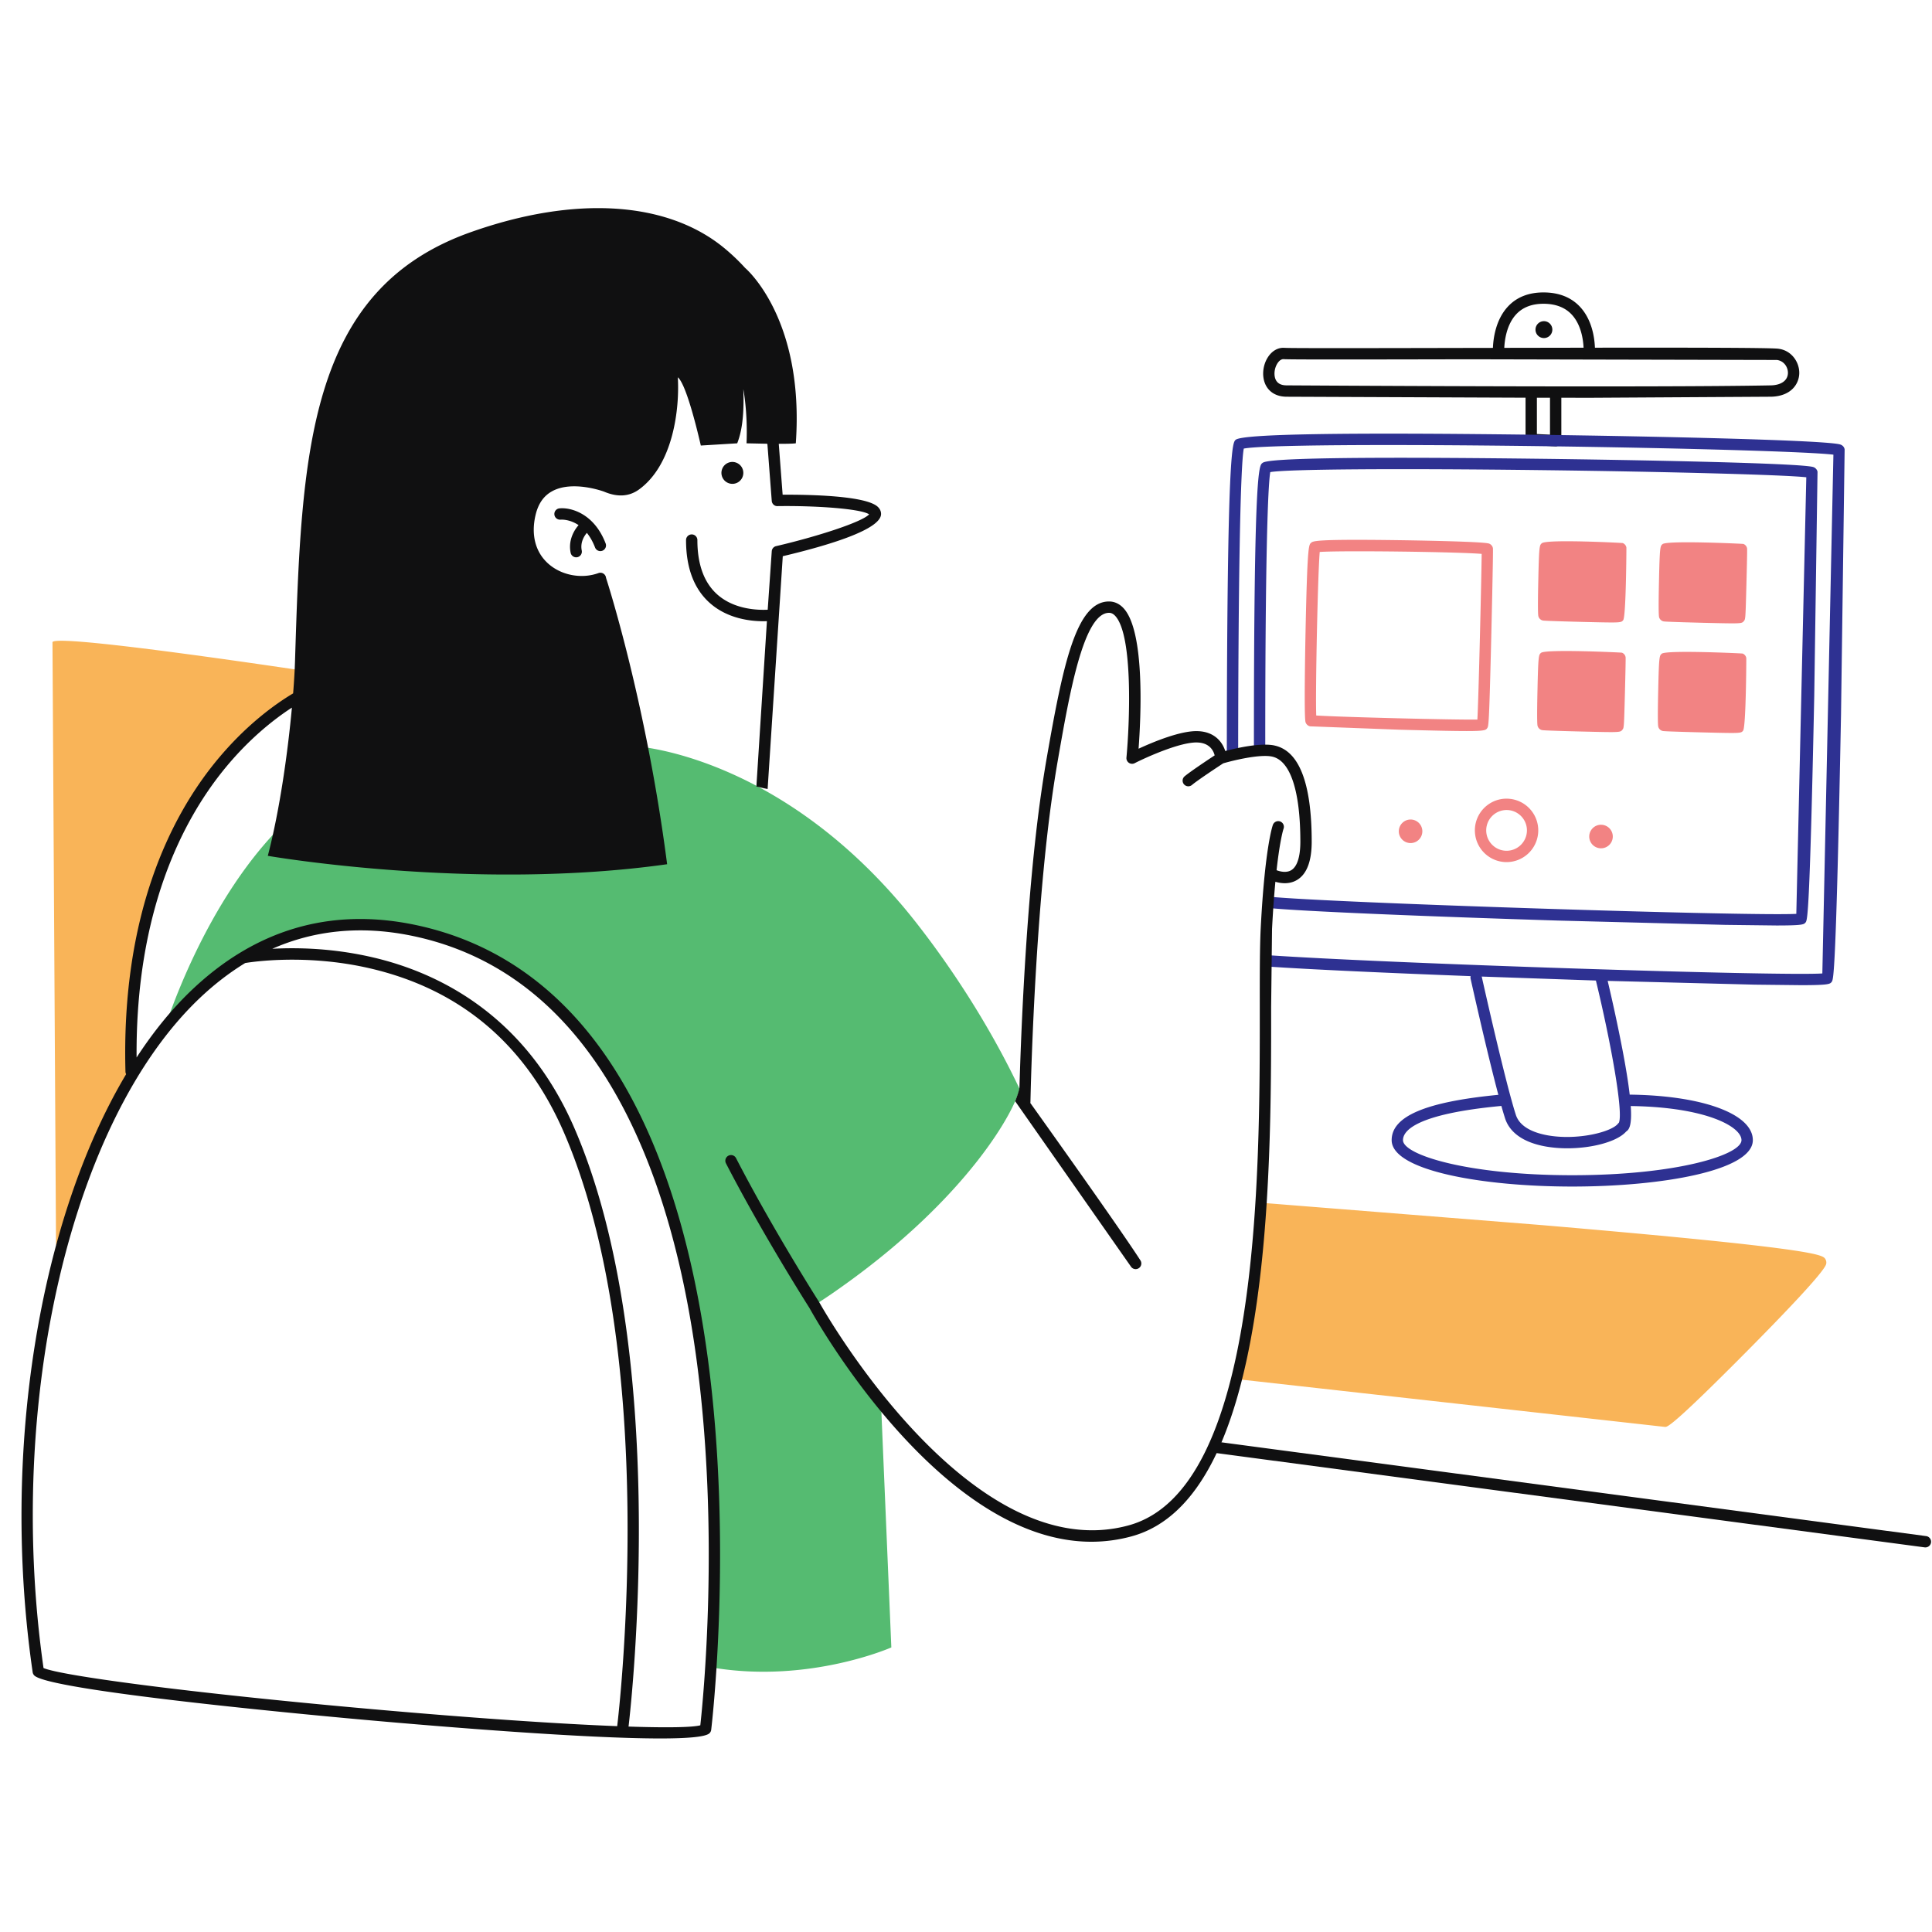 <?xml version="1.0" encoding="UTF-8"?> <svg xmlns="http://www.w3.org/2000/svg" xmlns:v="https://vecta.io/nano" width="512" zoomAndPan="magnify" viewBox="0 0 384 384" height="512" preserveAspectRatio="xMidYMid meet"> <defs> <clipPath id="A"> <path d="M4 41h257v304.5H4zm0 0" clip-rule="nonzero"></path> </clipPath> </defs> <g fill="#fff"> <path d="M-38.4-38.4h460.8v460.8H-38.4z"></path> <path d="M-38.4-38.4h460.8v460.8H-38.4z"></path> </g> <path fill="#101011" d="M353.426 69.309c-1.687-.199-17.57-.227-36.422-.203-.07-1.867-.535-5.516-2.961-8.121-1.773-1.902-4.219-2.863-7.27-2.863-2.937 0-5.305.934-7.035 2.781-2.465 2.625-2.934 6.367-3.008 8.242l-4.586.008c-18.258.039-35.504.078-36.832-.016-1.273-.098-2.484.586-3.305 1.859-1.098 1.703-1.254 4.023-.379 5.645.762 1.414 2.207 2.199 4.066 2.211l47.52.195v8.281a1.13 1.13 0 0 0 1.066 1.129l4.859.258c.02 0 .039.004.063.004a1.13 1.13 0 0 0 .773-.312c.227-.211.352-.508.352-.816v-8.535l6.121.004 35.676-.211c3.926-.148 5.414-2.555 5.492-4.57.086-2.191-1.457-4.648-4.191-4.969zm-52.039-6.871c1.289-1.367 3.102-2.062 5.383-2.062 2.398 0 4.289.719 5.617 2.141 1.895 2.023 2.289 5.027 2.359 6.594l-15.758.027c.074-1.582.477-4.66 2.398-6.699zm6.688 23.961l-2.605-.137v-7.211h2.605zm43.984-9.805c-23.73.469-95.625.004-96.348 0-1.031-.004-1.734-.352-2.102-1.027-.484-.898-.359-2.336.293-3.348.203-.316.621-.836 1.184-.836a.38.38 0 0 1 .066.004c1.41.098 17.113.063 37 .023l61.012.137c1.438.168 2.246 1.477 2.199 2.641-.055 1.43-1.297 2.332-3.305 2.406zM306.91 63.836a1.68 1.68 0 0 0-1.719 1.633c-.027.926.703 1.695 1.629 1.723s1.695-.707 1.719-1.633-.703-1.695-1.629-1.723zm75.781 243.723a1.99 1.99 0 0 1-.152-.008l-141.293-18.809c-.617-.082-1.051-.648-.969-1.266a1.13 1.13 0 0 1 1.266-.969l141.293 18.805a1.13 1.13 0 0 1 .969 1.27c-.074.566-.559.977-1.113.977zm0 0"></path> <path fill="#2e3192" d="M366.633 89.305c-.031-.203-.18-.703-.816-.941-2.422-.891-37.457-1.656-60.418-1.953-38.301-.492-58.418-.16-59.789.996-.645.539-1.723 1.445-1.77 62.48 0 .625.504 1.129 1.125 1.129a1.13 1.13 0 0 0 1.129-1.125c.027-34.801.441-57.23 1.117-60.73 3.578-.711 26.828-.906 58.926-.484 28.621.375 53.641 1.113 58.266 1.695l-2.199 103.109c-8.328.566-86.945-2-110.586-3.656-.609-.031-.777 2.207-.156 2.25 8.637.605 24.453 1.316 40.84 1.941-.039.16-.051.328-.012.504.156.703 3.23 14.496 5.52 23.086-14.457 1.398-21.207 4.262-21.207 9.008 0 6.055 18.055 9.223 35.891 9.223s35.895-3.168 35.895-9.223c0-5.211-10.012-8.883-24.473-9.047-.262-2.266-.73-5.25-1.492-9.211a338.66 338.66 0 0 0-2.887-13.398l29.262.75 9.16.102c5.578 0 5.762-.227 6.094-.645.363-.453.859-1.074 1.863-53.078l.719-52.781zm-43.422 135.598c.559-.371 1.18-1.129.914-5.07 14.988.207 22.008 4.109 22.008 6.781 0 2.91-12.797 6.969-33.641 6.969s-33.637-4.059-33.637-6.969c0-1.859 2.547-5.203 19.555-6.801a72.48 72.48 0 0 0 .73 2.457c.938 2.895 3.734 4.832 8.086 5.605 1.375.242 2.828.359 4.281.359 4.957 0 9.926-1.32 11.703-3.332zm-1.453-1.742a1.14 1.14 0 0 0-.18.184c-1.297 1.66-8.066 3.359-13.957 2.313-2.43-.434-5.496-1.488-6.336-4.082-2.062-6.383-6.492-26.176-6.781-27.477l21.66.754 1.035.035c2.961 12.23 5.508 26.328 4.559 28.273zm-70.277-74.066c-.016-36.656.488-52.406.996-55.262 3.484-.586 24.57-.75 53.594-.395 25.852.316 48.488.934 52.945 1.422l-1.984 86.773c-8.773.504-93.164-2.203-104.824-3.422-.609-.066-.852 2.176-.234 2.242 6.777.707 33.828 1.773 57.629 2.512l33.324.859 10.152.121c5.27 0 5.449-.207 5.77-.578.391-.453.832-.965 1.746-44.98l.652-44.633c-.07-.391-.41-.766-.777-.906-2.156-.828-36.879-1.457-54.937-1.672-52.723-.633-54.152.484-54.625.855-.68.527-1.703 1.324-1.68 57.066 0 .621.504 1.125 1.125 1.125s1.129-.504 1.129-1.129zm0 0"></path> <path fill="#f28383" d="M291.508 145.301c-2.477 0-6.559-.086-13.379-.266l-17.73-.672c-.422-.074-.789-.414-.914-.824-.312-1.047-.078-13.937 0-17.863.348-17.09.637-17.359 1.074-17.766.414-.387.832-.781 17.699-.543 1.684.023 16.504.246 17.695.672.395.141.719.516.777.93.078.547-.328 17.516-.332 17.688-.426 17.539-.527 17.684-.809 18.074-.273.379-.414.57-4.082.57zm-29.898-3.09c4.887.316 27.426.883 32.031.809.258-4.758.801-27.934.852-32.93-4.902-.414-27.98-.691-32.187-.383-.383 4.301-.879 27.699-.695 32.504zm.121-32.437zm58.563 13.945c-1.148 0-2.937-.043-5.785-.109-.07-.004-7.137-.176-7.809-.273-.441-.066-.812-.402-.93-.832-.043-.152-.168-.605-.023-7.148.152-6.922.238-6.992.711-7.387 1.008-.836 15.961-.074 16.07-.031.379.141.664.484.727.883.02.121-.066 13.738-.633 14.438-.273.336-.375.461-2.328.461zm23.996.176c-1.148 0-2.941-.043-5.789-.109-.07-.004-7.141-.176-7.809-.273-.441-.066-.812-.406-.934-.836-.109-.402-.117-2.809-.023-7.148.152-6.918.238-6.992.715-7.383.934-.773 15.961-.074 16.07-.031.379.145.664.488.727.887.031.195-.012 2.547-.129 6.992-.187 7.047-.187 7.047-.508 7.445-.27.336-.375.457-2.32.457zm-24.148 21.613c-1.152 0-2.941-.043-5.793-.113-.07 0-7.137-.172-7.809-.273-.437-.066-.809-.402-.93-.832-.043-.148-.168-.605-.023-7.148.152-6.922.238-6.996.715-7.387.93-.773 15.961-.07 16.07-.027.379.141.664.484.727.887.031.191-.016 2.543-.129 6.988-.187 7.051-.187 7.051-.508 7.445-.273.336-.375.461-2.32.461zm-13.125-14.887h.012zm37.117 15.063c-1.148 0-2.941-.043-5.793-.113-.07-.004-7.137-.172-7.809-.273-.441-.066-.812-.402-.93-.832-.043-.148-.168-.602-.023-7.148.152-6.922.238-6.992.711-7.387.934-.773 15.961-.07 16.07-.031.379.145.664.488.727.887.02.109-.059 13.727-.633 14.438-.273.336-.371.461-2.32.461zm-44.52 13.059c-3.473-.098-6.375 2.652-6.469 6.129a6.31 6.31 0 0 0 6.125 6.477 6.31 6.31 0 0 0 6.469-6.129 6.31 6.31 0 0 0-6.125-6.477zm-.281 10.352c-2.23-.062-3.996-1.93-3.934-4.16a4.05 4.05 0 0 1 4.156-3.937c2.23.063 3.992 1.926 3.934 4.16a4.06 4.06 0 0 1-4.156 3.938zm18.945-5.168a2.34 2.34 0 1 0-.129 4.68 2.34 2.34 0 1 0 .129-4.68zm-37.852-1.039c-1.289-.035-2.363.984-2.402 2.277a2.34 2.34 0 0 0 2.273 2.402 2.34 2.34 0 1 0 .129-4.68zm0 0"></path> <path fill="#f9b458" d="M70.043 134.797s-15.238-2.309-32.57 26.125c-10.203 16.742-13.637 45.305-10.699 52.133-7.406 11.766-15.637 34.512-15.637 34.512l-.707-119.949c1.176-1.883 59.027 7.063 59.027 7.063zm0 0s-15.238-2.309-32.57 26.125c-10.203 16.742-13.637 45.305-10.699 52.133-7.406 11.766-15.637 34.512-15.637 34.512l-.707-119.949c1.176-1.883 59.027 7.063 59.027 7.063zm292.738 115.418c-.566-.812-1.422-2.039-56.586-6.738l-54.43-4.332a1.13 1.13 0 0 0-1.207 1.043l-1.117 19.055-3.859 13.699c-.187.598.375 1.18.992 1.25l84.379 9.422c.438 0 1.348 0 16.395-15.176 6.859-6.922 15.137-15.52 15.613-17.18a1.33 1.33 0 0 0-.18-1.043zm0 0"></path> <path fill="#55bb71" d="M164.98 257.375l-3.105 2.043 13.246 19.77 2.039 48.25s-16.113 7.129-35.16 4.07c0 0 2.168-71.559-13.285-103.684-16.754-41.66-52.523-49.387-70.867-41.855s-25.312 19.082-25.312 19.082 7.996-26.594 24.926-42.363 47.738-12.238 47.738-12.238l19.52-2.117h1.645s27.012 1.484 52.387 30.98h.004s.855.969 2.301 2.762l.715.895.59.75.754.977c4.84 6.285 12.84 17.637 19.5 31.652-.484 3.543-9.762 21.547-36.27 40.082l-1.074.75c-.098.066-.191.137-.289.203zm0 0a96.47 96.47 0 0 1-3.105 2.043l13.246 19.77 2.039 48.25s-16.113 7.129-35.16 4.07c0 0 2.168-71.559-13.285-103.684-16.754-41.66-52.523-49.387-70.867-41.855s-25.312 19.082-25.312 19.082 7.996-26.594 24.926-42.363 47.738-12.238 47.738-12.238l19.52-2.117h1.645s27.012 1.484 52.387 30.98h.004s.855.969 2.301 2.762l.715.895.59.75.754.977c4.84 6.285 12.84 17.637 19.5 31.652-.484 3.543-9.762 21.547-36.27 40.082l-1.074.75c-.098.066-.191.137-.289.203zm0 0"></path> <g clip-path="url(#A)"> <path fill="#101011" d="M124.004 215.547c-10.172-17.555-24.297-28.262-41.98-31.82-16.527-3.309-31.293 1.07-43.879 13.02-3.973 3.773-7.645 8.297-10.996 13.434-.203-29.059 9.133-46.961 17.141-56.945 5.043-6.285 10.184-10.289 13.73-12.594-.793 8.609-2.352 20.109-4.789 29.461 0 0 40.914 7.105 79.367 1.668-4.234-32.734-12.145-56.922-12.145-56.922a1.13 1.13 0 0 0-.52-.84 1.11 1.11 0 0 0-.984-.105c-3.34 1.211-7.344.465-9.961-1.859-2.562-2.277-3.469-5.703-2.547-9.652.539-2.301 1.637-3.871 3.367-4.793 3.973-2.121 9.906-.012 10.273.125 2.641 1.125 4.961.98 6.906-.422 6.816-4.93 8.109-16.016 7.734-22.312 1.41 1.164 3.273 7.93 4.574 13.563l7.23-.441c1.277-3.207 1.336-7.406 1.215-10.77 0 0 .902 4.59.641 10.77l4.109.086.047.18.855 11.176c.043.594.547 1.066 1.137 1.039 7.711-.109 16.555.52 18.219 1.633-1.402 1.543-10.437 4.449-18.488 6.32-.48.109-.836.527-.867 1.02l-.805 11.621c-1.922.094-6.559-.027-9.93-2.953-2.684-2.332-4.047-5.996-4.047-10.887 0-.625-.504-1.129-1.125-1.129s-1.129.504-1.129 1.129c0 5.582 1.629 9.82 4.84 12.602 3.488 3.023 7.941 3.523 10.52 3.523.262 0 .496-.004.715-.012l-2.094 32.859c.57.133 1.504.367 2.234.5l3.012-46.27c9.102-2.152 19.535-5.301 19.535-8.395 0-.355-.105-.883-.613-1.383-2.324-2.297-13.992-2.469-18.949-2.445l-.77-10.113c1.473 0 2.789-.023 3.387-.102 1.762-24.949-10.07-34.852-10.07-34.852-1.262-1.391-2.656-2.719-4.176-3.973-11.293-9.285-29.59-10.504-50.383-3.133-32.59 11.555-33.617 44.16-34.914 85.438-.051 1.633-.172 3.758-.367 6.223-3.648 2.176-9.664 6.477-15.645 13.898-8.539 10.598-18.539 29.844-17.68 61.309.004.176.059.336.133.48C7.82 242.445.121 288.492 6.492 332.371a1.15 1.15 0 0 0 .348.664c3.445 3.203 60.492 8.344 66.984 8.918 14.164 1.258 42.398 3.578 57.41 3.578 5.289 0 8.938-.285 9.754-1.012a1.12 1.12 0 0 0 .367-.703c.047-.363 4.371-36.461-.691-73.969-2.98-22.094-8.586-40.359-16.66-54.301zM73.719 339.684c-37.125-3.301-61.711-6.68-65.07-8.152-7.551-52.945 5.473-108.875 31.047-133.148 2.895-2.746 5.91-5.062 9.035-6.973 1.203-.203 12.137-1.906 24.926 1.086 18.004 4.211 30.957 15.234 38.504 32.77 19.109 44.395 10.855 114.988 10.512 117.82-11.199-.434-27.703-1.516-48.953-3.402zm65.473 3.234c-1.523.406-6.367.512-14.262.25.594-5.031 8.324-74.594-10.699-118.793-9.789-22.742-27.234-31.094-40.145-34.094-8.02-1.867-15.211-1.969-19.973-1.699 8.441-3.723 17.629-4.617 27.469-2.645 38.637 7.777 52.238 50.066 56.844 84.172 4.668 34.535 1.309 67.891.766 72.809zM118.27 108.813c.172.449.598.723 1.051.723a1.13 1.13 0 0 0 .406-.074c.578-.223.871-.875.645-1.457-2.312-6.031-7.016-7.191-9.187-6.961a1.12 1.12 0 0 0-.996 1.23c.059.617.605 1.066 1.227 1.012.113-.012 1.785-.125 3.582 1.09-.484.539-2.168 2.652-1.578 5.496.109.531.578.898 1.102.898.074 0 .152-.008.23-.023.609-.129 1-.727.875-1.336-.375-1.812.746-3.191 1.02-3.496.594.742 1.156 1.68 1.625 2.898zm135.02 39.355c-2.746-.578-7.531.516-9.762 1.102-.547-1.742-2.07-3.816-5.418-3.949-3.41-.148-8.965 2.18-11.809 3.492.457-6.125 1.313-23.199-2.957-27.895-.812-.895-1.824-1.371-2.914-1.371-6.477 0-9.098 12.254-12.355 30.941-.836 4.801-1.566 9.93-2.168 15.25-2.281 20.105-3.066 42.668-3.281 50.465-.156.883-.621 2.109-.852 2.676l23 32.855a1.13 1.13 0 0 0 .945.516 1.12 1.12 0 0 0 .609-.18c.527-.336.676-1.035.34-1.559-3.777-5.867-16.434-23.652-21.891-31.297.008-.047.031-.09.031-.141.004-.281.551-28.535 3.336-53.082.598-5.277 1.32-10.359 2.148-15.113 2.258-12.953 5.07-29.074 10.137-29.074.289 0 .734.066 1.25.633 3.609 3.969 2.82 21.66 2.211 28.141-.039.41.148.809.488 1.039s.781.258 1.148.07c2.332-1.187 9.141-4.258 12.492-4.113 2.434.098 3.18 1.664 3.406 2.563-1.398.922-4.801 3.184-5.961 4.152-.48.398-.547 1.109-.145 1.59a1.13 1.13 0 0 0 1.586.145c1.223-1.023 5.434-3.789 6.223-4.305 2.004-.586 7.246-1.859 9.695-1.344 3.629.766 5.629 6.766 5.633 16.902 0 2.992-.621 4.953-1.797 5.672-1.016.621-2.328.242-2.93.012.684-6.156 1.367-8.191 1.387-8.242a1.13 1.13 0 0 0-.672-1.445 1.13 1.13 0 0 0-1.445.672c-.066.18-1.598 4.523-2.422 20.57-.191 3.746-.187 9.277-.184 15.68.02 33.48.055 95.801-26.031 102.973-31.828 8.758-61.211-43.762-61.504-44.293-.004-.012-.016-.02-.023-.031s-.008-.02-.012-.031c-.094-.145-9.23-14.48-16.527-28.625-.285-.555-.965-.77-1.52-.484a1.13 1.13 0 0 0-.484 1.52c7.207 13.969 16.184 28.102 16.609 28.77 1.297 2.348 26.059 46.445 56.02 46.438a30.34 30.34 0 0 0 8.039-1.086c27.742-7.629 27.707-71.07 27.688-105.152l.18-15.559c.195-3.746.426-6.836.664-9.375 1.094.32 2.797.555 4.324-.375 1.922-1.16 2.895-3.719 2.895-7.605-.004-11.645-2.5-18.074-7.422-19.109zM147.621 94.707c.395-1.137-.203-2.375-1.34-2.77s-2.375.203-2.77 1.34.207 2.375 1.344 2.77a2.17 2.17 0 0 0 2.766-1.34zm0 0"></path> </g> </svg> 